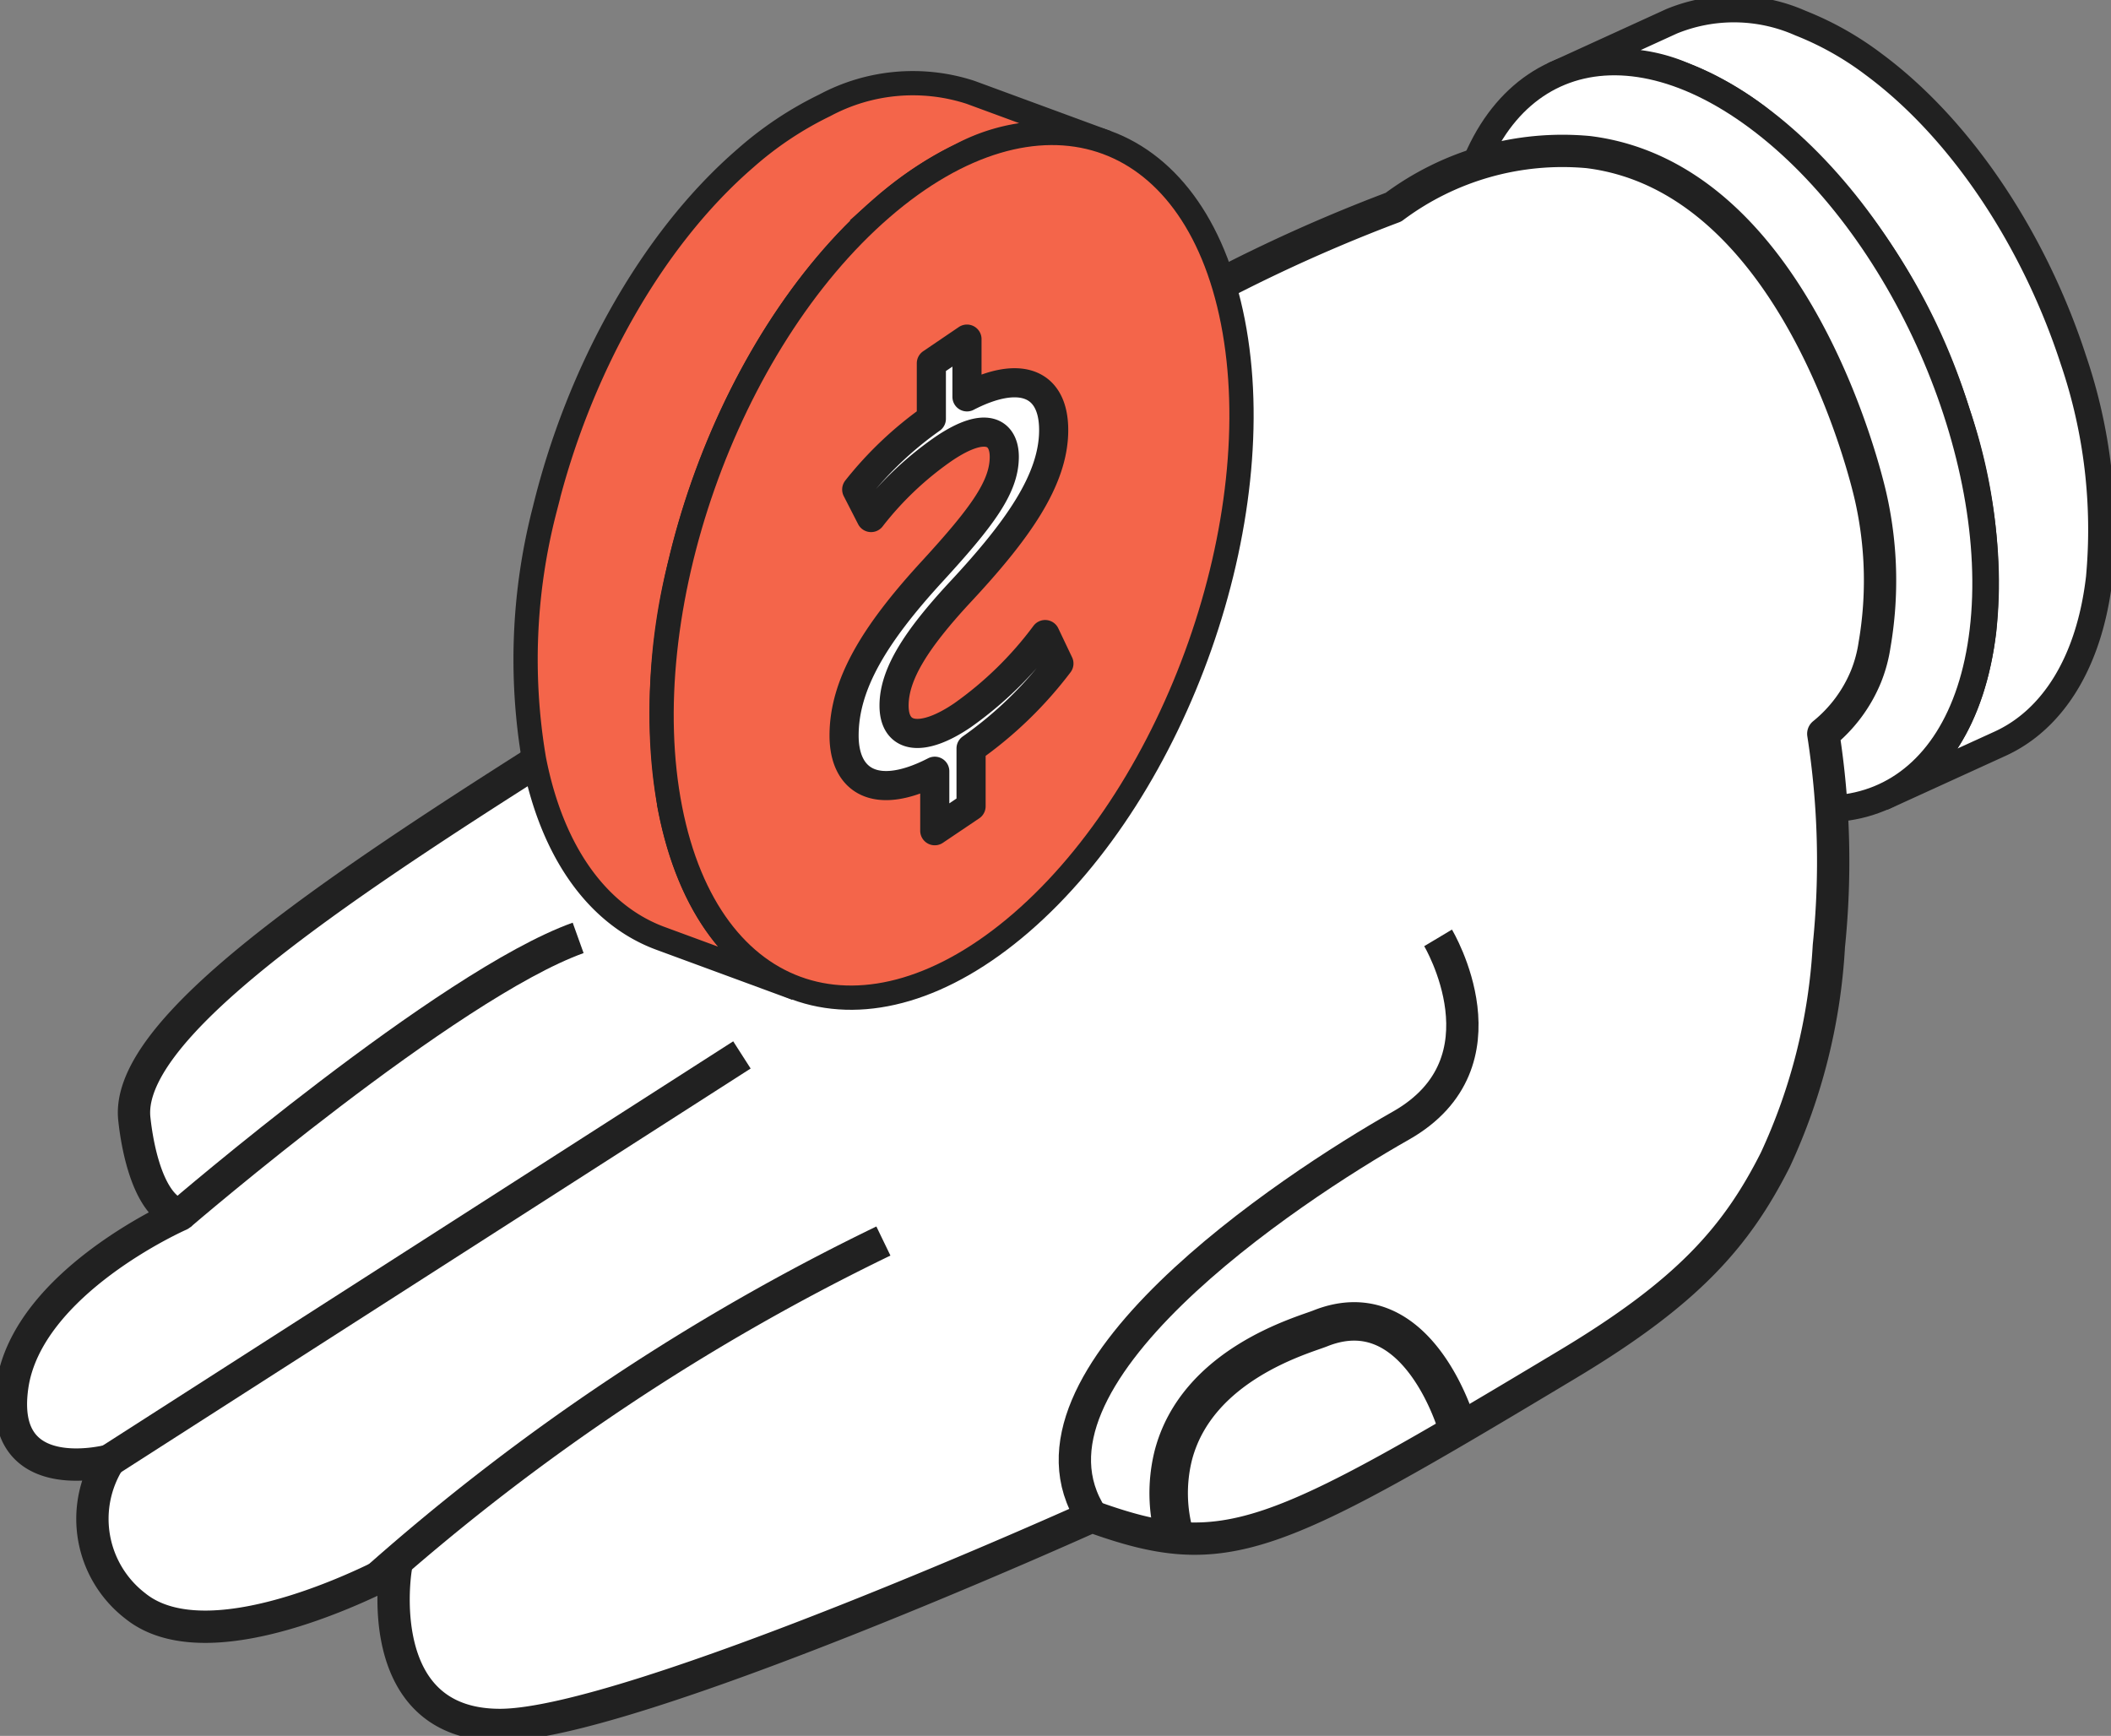 <svg xmlns="http://www.w3.org/2000/svg" xmlns:xlink="http://www.w3.org/1999/xlink" width="86.756" height="71.344" viewBox="0 0 86.756 71.344"><rect x="0" y="0" width="86.756" height="71.344" fill="#808080" stroke="none"/><defs><clipPath id="a"><rect width="86.756" height="71.344" fill="none"></rect></clipPath></defs><g transform="translate(0 0)" clip-path="url(#a)"><path d="M116.827,23.928c-.408,3.5-1.936,5.834-4.067,6.811l-4.777,2.181c2.131-.978,3.645-3.313,4.066-6.825a21.356,21.356,0,0,0-1.08-8.957A25.008,25.008,0,0,0,102.772,5a12.817,12.817,0,0,0-3.009-1.706,6.738,6.738,0,0,0-5.29-.058L99.25,1.053a6.749,6.749,0,0,1,5.291.071,12.726,12.726,0,0,1,3.007,1.691c3.673,2.716,6.642,7.317,8.211,12.141a21.643,21.643,0,0,1,1.067,8.972" transform="translate(-30.553 -0.177)" fill="#fff"></path><path d="M116.827,23.928c-.408,3.5-1.936,5.834-4.067,6.811l-4.777,2.181c2.131-.978,3.645-3.313,4.066-6.825a21.356,21.356,0,0,0-1.08-8.957A25.008,25.008,0,0,0,102.772,5a12.817,12.817,0,0,0-3.009-1.706,6.738,6.738,0,0,0-5.29-.058L99.25,1.053a6.749,6.749,0,0,1,5.291.071,12.726,12.726,0,0,1,3.007,1.691c3.673,2.716,6.642,7.317,8.211,12.141A21.643,21.643,0,0,1,116.827,23.928Z" transform="translate(-30.553 -0.177)" fill="none" stroke="#212121" stroke-linejoin="round" stroke-width="1.095"></path><path d="M88.406,11.092c-.854,7.225,3.3,16.675,9.274,21.106s11.513,2.166,12.368-5.06-3.3-16.675-9.274-21.106S89.26,3.866,88.406,11.092" transform="translate(-28.555 -1.218)" fill="#fff"></path><path d="M88.406,11.092c-.854,7.225,3.3,16.675,9.274,21.106s11.513,2.166,12.368-5.06-3.3-16.675-9.274-21.106S89.26,3.866,88.406,11.092Z" transform="translate(-28.555 -1.218)" fill="none" stroke="#212121" stroke-linejoin="round" stroke-width="1.095"></path><path d="M77.253,29.46a5.706,5.706,0,0,1-.348,1.29,5.911,5.911,0,0,1-1.758,2.363,34.073,34.073,0,0,1,.229,8.721,23.986,23.986,0,0,1-2.2,8.789c-1.6,3.169-3.6,5.441-8.51,8.388C52.432,66.353,50.6,67.271,45.088,65.282c0,0-18.971,8.568-24.326,8.568s-4.284-6.426-4.284-6.426-7.5,4.131-10.709,1.53A4.515,4.515,0,0,1,4.7,62.987S.109,64.211.72,59.928,7.6,52.89,7.6,52.89c-1.485-.424-1.817-3.516-1.865-3.956C5.246,44.34,18.525,36.679,30.553,29.023a47.093,47.093,0,0,0,4.782-3.351c2.44-1.975,3.8-3.582,6.185-5.488a45.224,45.224,0,0,1,6.135-4.052,66.056,66.056,0,0,1,9.828-4.662,11.592,11.592,0,0,1,8.01-2.263c8.535,1.066,11.434,13.449,11.589,14.114a15.546,15.546,0,0,1,.172,6.139" transform="translate(-0.215 -2.956)" fill="#fff"></path><path d="M77.253,29.46a5.706,5.706,0,0,1-.348,1.29,5.911,5.911,0,0,1-1.758,2.363,34.073,34.073,0,0,1,.229,8.721,23.986,23.986,0,0,1-2.2,8.789c-1.6,3.169-3.6,5.441-8.51,8.388C52.432,66.353,50.6,67.271,45.088,65.282c0,0-18.971,8.568-24.326,8.568s-4.284-6.426-4.284-6.426-7.5,4.131-10.709,1.53A4.515,4.515,0,0,1,4.7,62.987S.109,64.211.72,59.928,7.6,52.89,7.6,52.89c-1.485-.424-1.817-3.516-1.865-3.956C5.246,44.34,18.525,36.679,30.553,29.023a47.093,47.093,0,0,0,4.782-3.351c2.44-1.975,3.8-3.582,6.185-5.488a45.224,45.224,0,0,1,6.135-4.052,66.056,66.056,0,0,1,9.828-4.662,11.592,11.592,0,0,1,8.01-2.263c8.535,1.066,11.434,13.449,11.589,14.114A15.546,15.546,0,0,1,77.253,29.46Z" transform="translate(-0.215 -2.956)" fill="none" stroke="#212121" stroke-linejoin="round" stroke-width="1.328"></path><path d="M80.216,56.97s3.06,5.116-1.53,7.717-16.37,10.4-12.7,16.064" transform="translate(-21.115 -18.424)" fill="none" stroke="#212121" stroke-linejoin="round" stroke-width="1.328"></path><path d="M22.962,89.219A91.194,91.194,0,0,1,43.731,75.385" transform="translate(-7.426 -24.38)" fill="none" stroke="#212121" stroke-linejoin="round" stroke-width="1.328"></path><line y1="16.676" x2="26.008" transform="translate(4.483 43.356)" fill="none" stroke="#212121" stroke-linejoin="round" stroke-width="1.328"></line><path d="M10.923,68.358s11.016-9.467,16.37-11.388" transform="translate(-3.533 -18.424)" fill="none" stroke="#212121" stroke-linejoin="round" stroke-width="1.328"></path><path d="M32.263,32.829c.762,3.924,2.692,6.438,5.189,7.362l5.595,2.06c-2.5-.924-4.411-3.438-5.189-7.378a24.251,24.251,0,0,1,.454-10.233c1.346-5.595,4.33-11.06,8.238-14.449A14.533,14.533,0,0,1,49.81,8a7.65,7.65,0,0,1,5.984-.519L50.2,5.422a7.659,7.659,0,0,0-5.984.535,14.431,14.431,0,0,0-3.26,2.173c-3.925,3.39-6.892,8.855-8.254,14.449a24.579,24.579,0,0,0-.438,10.249" transform="translate(-10.319 -1.629)" fill="#f4654a"></path><path d="M32.263,32.829c.762,3.924,2.692,6.438,5.189,7.362l5.595,2.06c-2.5-.924-4.411-3.438-5.189-7.378a24.251,24.251,0,0,1,.454-10.233c1.346-5.595,4.33-11.06,8.238-14.449A14.533,14.533,0,0,1,49.81,8a7.65,7.65,0,0,1,5.984-.519L50.2,5.422a7.659,7.659,0,0,0-5.984.535,14.431,14.431,0,0,0-3.26,2.173c-3.925,3.39-6.892,8.855-8.254,14.449A24.579,24.579,0,0,0,32.263,32.829Z" transform="translate(-10.319 -1.629)" fill="none" stroke="#212121" stroke-width="0.997"></path><path d="M63.664,15.834c1.587,8.107-2.3,19.162-8.689,24.691s-12.848,3.44-14.435-4.667,2.3-19.162,8.688-24.691,12.849-3.44,14.436,4.667" transform="translate(-12.996 -2.612)" fill="#f4654a"></path><path d="M63.664,15.834c1.587,8.107-2.3,19.162-8.689,24.691s-12.848,3.44-14.435-4.667,2.3-19.162,8.688-24.691S62.076,7.726,63.664,15.834Z" transform="translate(-12.996 -2.612)" fill="none" stroke="#212121" stroke-width="0.997"></path><path d="M82.837,84.572s-1.606-5.623-5.623-4.016c-.709.283-5.06,1.463-6.037,5.22a6.42,6.42,0,0,0,.077,3.38" transform="translate(-22.958 -25.959)" fill="none" stroke="#212121" stroke-linejoin="round" stroke-width="1.581"></path><path d="M56.491,39.8V37.422a16.3,16.3,0,0,0,3.61-3.489l-.566-1.19a15.017,15.017,0,0,1-3.4,3.32c-1.675,1.138-2.809.944-2.809-.4,0-1.294.92-2.718,2.666-4.61,2.408-2.576,3.894-4.668,3.894-6.714,0-1.951-1.392-2.487-3.563-1.365V20.6l-1.464.994v2.281a14.843,14.843,0,0,0-3.067,2.907l.59,1.151a13.5,13.5,0,0,1,2.974-2.819c1.817-1.235,2.5-.618,2.5.323,0,1.223-.873,2.427-2.926,4.669-2.43,2.639-3.658,4.7-3.658,6.789,0,1.858,1.3,2.716,3.727,1.465v2.445Z" transform="translate(-16.583 -6.663)" fill="#fff"></path><path d="M56.491,39.8V37.422a16.3,16.3,0,0,0,3.61-3.489l-.566-1.19a15.017,15.017,0,0,1-3.4,3.32c-1.675,1.138-2.809.944-2.809-.4,0-1.294.92-2.718,2.666-4.61,2.408-2.576,3.894-4.668,3.894-6.714,0-1.951-1.392-2.487-3.563-1.365V20.6l-1.464.994v2.281a14.843,14.843,0,0,0-3.067,2.907l.59,1.151a13.5,13.5,0,0,1,2.974-2.819c1.817-1.235,2.5-.618,2.5.323,0,1.223-.873,2.427-2.926,4.669-2.43,2.639-3.658,4.7-3.658,6.789,0,1.858,1.3,2.716,3.727,1.465v2.445Z" transform="translate(-16.583 -6.663)" fill="none" stroke="#212121" stroke-linejoin="round" stroke-width="1.197"></path></g></svg>